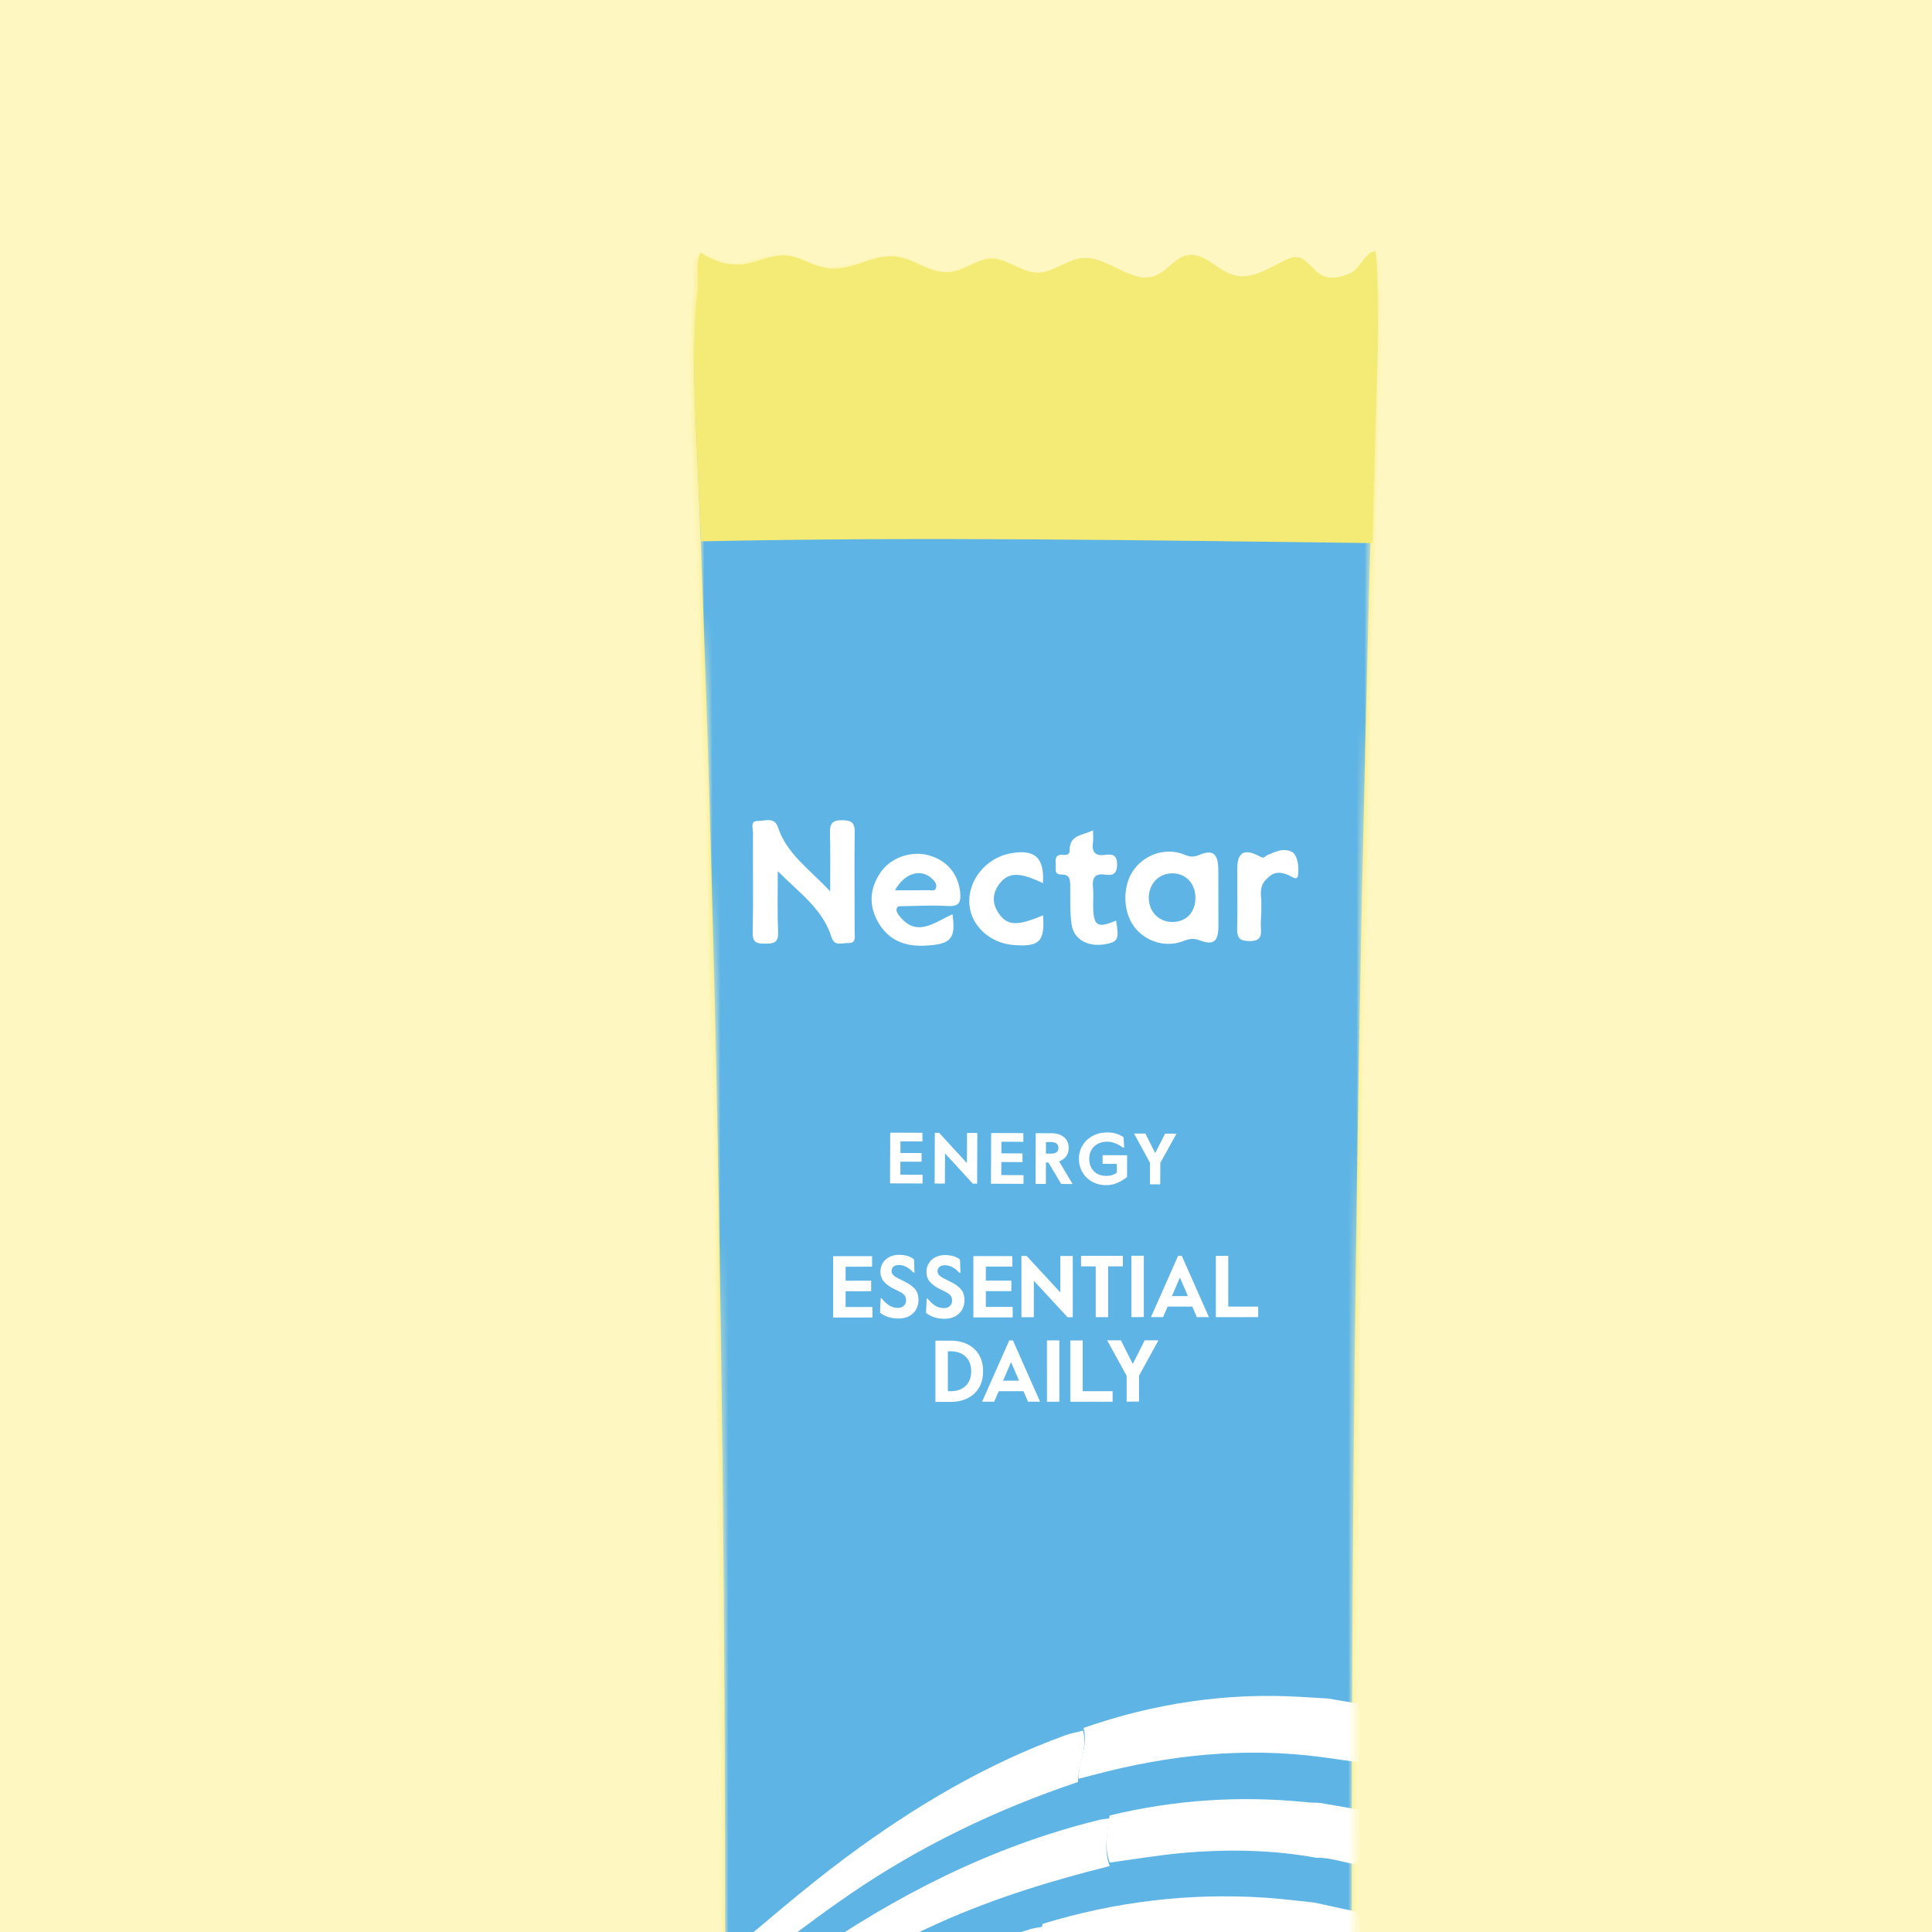<svg xmlns="http://www.w3.org/2000/svg" fill="none" viewBox="0 0 240 240" height="240" width="240">
<g clip-path="url(#clip0_6008_558)">
<rect fill="#FFF7C2" height="240" width="240"></rect>
<g filter="url(#filter0_d_6008_558)">
<mask height="385" width="87" y="27" x="77" maskUnits="userSpaceOnUse" style="mask-type:luminance" id="mask0_6008_558">
<path fill="white" d="M80.949 343.647C80.989 343.633 81.025 343.613 81.065 343.598C81.043 345.346 81.023 347.152 80.962 349.047C80.963 349.747 80.963 350.448 80.967 351.149C80.967 351.268 80.968 351.385 80.971 351.505C80.84 362.382 80.686 374.768 80.541 385.841C80.49 385.834 80.439 385.839 80.388 385.828C80.363 387.474 80.337 389.124 80.312 390.77C80.37 390.729 80.42 390.681 80.478 390.639C80.451 392.734 80.425 394.774 80.398 396.712C80.321 397.15 80.334 397.602 80.335 398.053C80.339 399.027 80.339 400.002 80.339 400.976C80.292 404.49 80.626 407.362 80.588 409.89C85.367 410.001 89.751 410.674 94.534 410.853C106.636 411.307 118.785 411.105 130.892 410.976C141.662 410.861 152.433 410.676 163.191 410.173C163.047 405.588 162.931 401.001 162.79 396.415C162.793 396.293 162.802 396.17 162.777 396.046C162.757 395.41 162.742 394.773 162.722 394.137C162.749 394.137 162.773 394.138 162.797 394.139C162.798 392.501 162.796 390.863 162.797 389.228C162.722 389.217 162.649 389.209 162.577 389.198C162.507 386.772 162.431 384.349 162.363 381.922C162.484 381.305 162.31 380.643 162.407 380.022C162.374 380.005 162.341 379.989 162.306 379.976C162.286 379.302 162.266 378.629 162.246 377.959C162.511 377.24 162.274 376.448 162.389 375.707C162.318 375.668 162.249 375.63 162.178 375.591C162.11 373.072 162.021 370.554 162.003 368.058C162.002 366.654 161.997 365.252 161.995 363.848C161.941 363.816 161.888 363.787 161.837 363.755C161.811 362.728 161.8 361.701 161.777 360.674C161.846 360.713 161.914 360.749 161.98 360.787C161.972 359.002 161.968 357.213 161.96 355.428C161.858 355.416 161.765 355.38 161.669 355.353C161.641 354.055 161.621 352.758 161.593 351.461C161.581 349.217 161.57 346.974 161.562 344.73C161.525 344.73 161.496 344.713 161.46 344.706C161.322 338.032 161.171 331.36 161.057 324.686C161.084 324.699 161.111 324.715 161.138 324.728C161.022 322.457 161.244 320.168 160.922 317.91C160.812 310.948 160.76 303.983 160.707 297.034C160.698 294.677 160.69 292.323 160.684 289.966C160.654 289.956 160.627 289.944 160.6 289.934C160.579 287.963 160.555 285.996 160.534 284.029C160.576 284.049 160.62 284.068 160.662 284.085C160.654 281.829 160.649 279.573 160.641 277.318C160.578 277.307 160.522 277.278 160.461 277.264C160.253 252.044 160.214 226.821 160.335 201.597C160.459 176.376 160.743 151.153 161.181 125.934C161.619 100.714 162.207 75.499 162.944 50.288C163.148 43.312 163.641 34.57 163.08 27.63C161.872 27.537 161.081 29.784 159.994 30.285C158.806 30.828 157.373 31.169 156.236 30.522C155.114 29.885 154.429 28.374 153.145 28.301C152.657 28.273 152.184 28.473 151.744 28.689C149.697 29.683 147.537 31.112 145.349 30.505C143.283 29.932 141.664 27.62 139.557 27.998C138.008 28.278 137.053 29.925 135.59 30.508C132.606 31.693 129.662 28.035 126.468 28.287C124.511 28.442 122.854 30.055 120.894 30.066C119.062 30.077 117.636 28.759 115.91 28.376C113.776 27.906 112.425 29.448 110.426 29.854C108.875 30.167 107.428 29.62 106.041 28.951C104.128 28.029 102.903 27.656 100.723 28.177C98.91 28.61 97.162 29.492 95.259 29.443C93.379 29.395 91.987 28.341 90.238 27.894C88.63 27.483 87.173 28.054 85.637 28.512C83.05 29.281 80.88 28.752 78.817 27.368C78.131 28.008 78.537 30.756 78.371 32.227C77.803 37.313 77.837 42.061 78.056 47.183C78.285 52.588 78.503 57.992 78.708 63.396C80.348 106.639 81.209 149.907 81.557 193.178C81.734 215.466 81.773 237.754 81.715 260.042C81.484 261.096 81.449 262.149 81.701 263.207C81.697 264.844 81.684 266.482 81.68 268.119C81.631 268.146 81.585 268.175 81.536 268.202C81.539 269.554 81.542 270.909 81.545 272.261C81.585 272.237 81.622 272.217 81.661 272.193C81.655 273.453 81.651 274.71 81.644 275.969C81.614 275.975 81.589 275.989 81.559 275.995C81.56 277.565 81.564 279.132 81.564 280.702C81.583 280.691 81.604 280.682 81.622 280.67C81.613 282.298 81.609 283.93 81.599 285.558C81.519 286.229 81.563 286.912 81.591 287.595C81.588 287.724 81.591 287.856 81.591 287.986C81.596 288.268 81.604 288.548 81.588 288.821C81.575 290.72 81.562 292.615 81.548 294.514C81.547 294.668 81.541 294.818 81.543 294.972C81.526 297.405 81.502 299.835 81.482 302.268C81.195 303.628 81.341 305.048 81.247 306.435C81.317 306.412 81.378 306.38 81.448 306.357C81.437 307.795 81.425 309.233 81.411 310.667C81.359 310.693 81.308 310.72 81.259 310.746C81.264 312.873 81.272 314.999 81.277 317.126C81.305 317.111 81.332 317.096 81.36 317.082C81.343 318.876 81.332 320.667 81.315 322.461C81.268 322.798 81.283 323.148 81.284 323.496C81.284 324.107 81.287 324.722 81.287 325.333C81.26 327.677 81.217 331.369 81.166 335.913C80.777 338.481 81.172 341.081 80.958 343.657L80.949 343.647Z"></path>
</mask>
<g mask="url(#mask0_6008_558)">
<mask fill="white" id="path-2-inside-1_6008_558">
<path d="M80.949 343.647C80.989 343.632 81.025 343.612 81.065 343.598C81.043 345.345 81.023 347.152 80.962 349.046C80.963 349.747 80.963 350.447 80.967 351.148C80.967 351.268 80.968 351.384 80.971 351.504C80.84 362.382 80.687 374.767 80.542 385.841C80.491 385.833 80.439 385.838 80.388 385.827C80.363 387.474 80.337 389.123 80.312 390.769C80.371 390.728 80.42 390.68 80.478 390.639C80.451 392.734 80.425 394.773 80.399 396.711C80.322 397.149 80.335 397.601 80.336 398.053C80.339 399.027 80.339 400.001 80.339 400.975C80.293 404.489 80.626 407.361 80.589 409.889C85.367 410.001 89.752 410.673 94.535 410.852C106.637 411.307 118.786 411.105 130.893 410.975C141.663 410.861 152.435 410.675 163.193 410.173C163.049 405.588 162.933 401 162.791 396.415C162.794 396.292 162.804 396.17 162.779 396.046C162.759 395.41 162.744 394.773 162.724 394.137C162.751 394.137 162.775 394.138 162.799 394.139C162.8 392.501 162.798 390.863 162.799 389.228C162.724 389.217 162.651 389.209 162.579 389.198C162.509 386.772 162.432 384.349 162.365 381.922C162.486 381.305 162.312 380.643 162.409 380.021C162.376 380.005 162.343 379.989 162.307 379.976C162.288 379.302 162.268 378.629 162.248 377.959C162.513 377.24 162.276 376.447 162.391 375.707C162.319 375.668 162.251 375.629 162.179 375.591C162.111 373.072 162.022 370.554 162.005 368.058C162.003 366.654 161.999 365.252 161.997 363.848C161.943 363.816 161.89 363.787 161.839 363.755C161.813 362.728 161.802 361.701 161.779 360.674C161.847 360.713 161.916 360.749 161.981 360.787C161.974 359.002 161.969 357.213 161.962 355.428C161.86 355.416 161.767 355.38 161.671 355.353C161.642 354.055 161.623 352.758 161.594 351.461C161.583 349.217 161.572 346.974 161.563 344.73C161.527 344.73 161.497 344.713 161.461 344.706C161.323 338.032 161.173 331.36 161.059 324.686C161.086 324.699 161.113 324.715 161.139 324.728C161.023 322.457 161.245 320.168 160.923 317.91C160.813 310.948 160.761 303.983 160.708 297.035C160.7 294.677 160.691 292.324 160.685 289.967C160.655 289.957 160.629 289.944 160.602 289.934C160.581 287.963 160.556 285.996 160.535 284.029C160.577 284.049 160.622 284.068 160.664 284.085C160.656 281.829 160.651 279.574 160.643 277.318C160.579 277.307 160.523 277.278 160.463 277.264C160.254 252.044 160.215 226.822 160.336 201.597C160.46 176.376 160.744 151.153 161.181 125.934C161.619 100.715 162.208 75.5 162.944 50.288C163.148 43.312 163.641 34.571 163.08 27.63C161.872 27.538 161.08 29.785 159.994 30.285C158.806 30.829 157.373 31.17 156.236 30.523C155.113 29.885 154.429 28.374 153.145 28.301C152.657 28.273 152.184 28.473 151.744 28.689C149.697 29.684 147.537 31.112 145.348 30.506C143.282 29.933 141.664 27.62 139.557 27.999C138.007 28.278 137.052 29.925 135.589 30.508C132.605 31.694 129.661 28.035 126.467 28.287C124.51 28.442 122.853 30.056 120.894 30.066C119.061 30.077 117.635 28.759 115.909 28.377C113.774 27.907 112.424 29.448 110.424 29.854C108.874 30.167 107.427 29.62 106.039 28.951C104.127 28.029 102.902 27.656 100.722 28.177C98.909 28.61 97.161 29.492 95.257 29.443C93.378 29.395 91.985 28.341 90.236 27.894C88.628 27.483 87.171 28.054 85.636 28.512C83.048 29.281 80.879 28.752 78.815 27.368C78.129 28.008 78.535 30.756 78.37 32.227C77.801 37.313 77.835 42.061 78.054 47.183C78.284 52.587 78.501 57.992 78.707 63.396C80.347 106.638 81.208 149.907 81.556 193.177C81.734 215.465 81.772 237.753 81.715 260.041C81.484 261.096 81.449 262.149 81.7 263.206C81.696 264.844 81.683 266.481 81.679 268.119C81.63 268.145 81.585 268.175 81.536 268.201C81.539 269.553 81.542 270.908 81.545 272.26C81.584 272.237 81.621 272.216 81.661 272.193C81.654 273.452 81.651 274.709 81.644 275.969C81.614 275.974 81.589 275.989 81.559 275.994C81.559 277.564 81.563 279.132 81.564 280.702C81.582 280.69 81.604 280.681 81.622 280.67C81.612 282.298 81.609 283.929 81.599 285.558C81.519 286.229 81.562 286.912 81.591 287.595C81.588 287.724 81.591 287.856 81.59 287.985C81.596 288.268 81.604 288.548 81.588 288.821C81.575 290.719 81.561 292.615 81.548 294.513C81.547 294.667 81.54 294.817 81.543 294.971C81.525 297.404 81.502 299.834 81.481 302.267C81.195 303.627 81.341 305.048 81.246 306.434C81.316 306.411 81.378 306.379 81.448 306.356C81.436 307.794 81.425 309.232 81.411 310.666C81.359 310.693 81.307 310.719 81.258 310.746C81.264 312.872 81.272 314.999 81.277 317.125C81.305 317.11 81.332 317.096 81.359 317.081C81.343 318.875 81.332 320.666 81.315 322.46C81.267 322.797 81.283 323.148 81.284 323.495C81.284 324.107 81.287 324.721 81.287 325.333C81.26 327.676 81.217 331.369 81.166 335.912C80.777 338.48 81.172 341.081 80.958 343.656L80.949 343.647Z"></path>
</mask>
<path mask="url(#path-2-inside-1_6008_558)" stroke-width="0.687" stroke="#F4EB77" fill="#5EB4E4" d="M80.949 343.647C80.989 343.632 81.025 343.612 81.065 343.598C81.043 345.345 81.023 347.152 80.962 349.046C80.963 349.747 80.963 350.447 80.967 351.148C80.967 351.268 80.968 351.384 80.971 351.504C80.84 362.382 80.687 374.767 80.542 385.841C80.491 385.833 80.439 385.838 80.388 385.827C80.363 387.474 80.337 389.123 80.312 390.769C80.371 390.728 80.42 390.68 80.478 390.639C80.451 392.734 80.425 394.773 80.399 396.711C80.322 397.149 80.335 397.601 80.336 398.053C80.339 399.027 80.339 400.001 80.339 400.975C80.293 404.489 80.626 407.361 80.589 409.889C85.367 410.001 89.752 410.673 94.535 410.852C106.637 411.307 118.786 411.105 130.893 410.975C141.663 410.861 152.435 410.675 163.193 410.173C163.049 405.588 162.933 401 162.791 396.415C162.794 396.292 162.804 396.17 162.779 396.046C162.759 395.41 162.744 394.773 162.724 394.137C162.751 394.137 162.775 394.138 162.799 394.139C162.8 392.501 162.798 390.863 162.799 389.228C162.724 389.217 162.651 389.209 162.579 389.198C162.509 386.772 162.432 384.349 162.365 381.922C162.486 381.305 162.312 380.643 162.409 380.021C162.376 380.005 162.343 379.989 162.307 379.976C162.288 379.302 162.268 378.629 162.248 377.959C162.513 377.24 162.276 376.447 162.391 375.707C162.319 375.668 162.251 375.629 162.179 375.591C162.111 373.072 162.022 370.554 162.005 368.058C162.003 366.654 161.999 365.252 161.997 363.848C161.943 363.816 161.89 363.787 161.839 363.755C161.813 362.728 161.802 361.701 161.779 360.674C161.847 360.713 161.916 360.749 161.981 360.787C161.974 359.002 161.969 357.213 161.962 355.428C161.86 355.416 161.767 355.38 161.671 355.353C161.642 354.055 161.623 352.758 161.594 351.461C161.583 349.217 161.572 346.974 161.563 344.73C161.527 344.73 161.497 344.713 161.461 344.706C161.323 338.032 161.173 331.36 161.059 324.686C161.086 324.699 161.113 324.715 161.139 324.728C161.023 322.457 161.245 320.168 160.923 317.91C160.813 310.948 160.761 303.983 160.708 297.035C160.7 294.677 160.691 292.324 160.685 289.967C160.655 289.957 160.629 289.944 160.602 289.934C160.581 287.963 160.556 285.996 160.535 284.029C160.577 284.049 160.622 284.068 160.664 284.085C160.656 281.829 160.651 279.574 160.643 277.318C160.579 277.307 160.523 277.278 160.463 277.264C160.254 252.044 160.215 226.822 160.336 201.597C160.46 176.376 160.744 151.153 161.181 125.934C161.619 100.715 162.208 75.5 162.944 50.288C163.148 43.312 163.641 34.571 163.08 27.63C161.872 27.538 161.08 29.785 159.994 30.285C158.806 30.829 157.373 31.17 156.236 30.523C155.113 29.885 154.429 28.374 153.145 28.301C152.657 28.273 152.184 28.473 151.744 28.689C149.697 29.684 147.537 31.112 145.348 30.506C143.282 29.933 141.664 27.62 139.557 27.999C138.007 28.278 137.052 29.925 135.589 30.508C132.605 31.694 129.661 28.035 126.467 28.287C124.51 28.442 122.853 30.056 120.894 30.066C119.061 30.077 117.635 28.759 115.909 28.377C113.774 27.907 112.424 29.448 110.424 29.854C108.874 30.167 107.427 29.62 106.039 28.951C104.127 28.029 102.902 27.656 100.722 28.177C98.909 28.61 97.161 29.492 95.257 29.443C93.378 29.395 91.985 28.341 90.236 27.894C88.628 27.483 87.171 28.054 85.636 28.512C83.048 29.281 80.879 28.752 78.815 27.368C78.129 28.008 78.535 30.756 78.37 32.227C77.801 37.313 77.835 42.061 78.054 47.183C78.284 52.587 78.501 57.992 78.707 63.396C80.347 106.638 81.208 149.907 81.556 193.177C81.734 215.465 81.772 237.753 81.715 260.041C81.484 261.096 81.449 262.149 81.7 263.206C81.696 264.844 81.683 266.481 81.679 268.119C81.63 268.145 81.585 268.175 81.536 268.201C81.539 269.553 81.542 270.908 81.545 272.26C81.584 272.237 81.621 272.216 81.661 272.193C81.654 273.452 81.651 274.709 81.644 275.969C81.614 275.974 81.589 275.989 81.559 275.994C81.559 277.564 81.563 279.132 81.564 280.702C81.582 280.69 81.604 280.681 81.622 280.67C81.612 282.298 81.609 283.929 81.599 285.558C81.519 286.229 81.562 286.912 81.591 287.595C81.588 287.724 81.591 287.856 81.59 287.985C81.596 288.268 81.604 288.548 81.588 288.821C81.575 290.719 81.561 292.615 81.548 294.513C81.547 294.667 81.54 294.817 81.543 294.971C81.525 297.404 81.502 299.834 81.481 302.267C81.195 303.627 81.341 305.048 81.246 306.434C81.316 306.411 81.378 306.379 81.448 306.356C81.436 307.794 81.425 309.232 81.411 310.666C81.359 310.693 81.307 310.719 81.258 310.746C81.264 312.872 81.272 314.999 81.277 317.125C81.305 317.11 81.332 317.096 81.359 317.081C81.343 318.875 81.332 320.666 81.315 322.46C81.267 322.797 81.283 323.148 81.284 323.495C81.284 324.107 81.287 324.721 81.287 325.333C81.26 327.676 81.217 331.369 81.166 335.912C80.777 338.48 81.172 341.081 80.958 343.656L80.949 343.647Z"></path>
<path fill="white" d="M129.846 227.81C122.678 229.602 115.638 231.757 108.871 234.77C99.644 238.883 91.141 244.177 83.014 250.108C82.452 250.52 81.857 250.885 81.277 251.273C81.272 249.904 81.264 248.532 81.26 247.164C84.887 244.505 88.465 241.769 92.158 239.198C103.297 231.449 115.236 225.352 128.516 222.082C128.941 221.977 129.387 221.952 129.824 221.89C129.518 223.863 129.118 225.837 129.846 227.807L129.846 227.81Z"></path>
<path fill="white" d="M125.911 217.366C115.789 220.766 106.263 225.341 97.452 231.394C91.947 235.176 86.718 239.298 81.575 243.544C80.806 242.337 81.356 240.996 81.186 239.728C86.508 235.312 91.693 230.728 97.259 226.606C105.626 220.407 114.503 215.132 124.338 211.563C125.049 211.304 125.806 211.174 126.541 210.982C127.14 213.192 125.926 215.218 125.905 217.366L125.911 217.366Z"></path>
<path fill="white" d="M125.968 216.968C125.987 214.841 127.203 212.835 126.605 210.647C135.33 207.606 144.301 206.239 153.56 206.79C154.701 206.859 155.845 206.927 156.986 206.995C158.258 207.212 159.53 207.429 160.803 207.646C160.804 210.073 160.809 212.496 160.811 214.923C159.278 214.706 157.744 214.491 156.208 214.274C146.581 213 137.14 214.001 127.817 216.495C127.202 216.661 126.584 216.811 125.965 216.971L125.968 216.968Z"></path>
<path fill="white" d="M121.515 234.989C130.529 232.226 139.75 231.115 149.178 231.735C151.206 231.867 153.224 232.135 155.247 232.339C157.035 232.727 158.823 233.115 160.61 233.505C161.359 235.682 160.791 237.937 161.007 240.145C147.841 236.137 134.666 236.856 121.488 240.067C121.722 238.375 121.096 236.679 121.515 234.989Z"></path>
<path fill="white" d="M129.862 227.38C129.132 225.433 129.533 223.481 129.838 221.53C137.921 219.56 146.107 219.038 154.388 219.884C154.89 219.936 155.4 219.931 155.907 219.953C157.558 220.239 159.213 220.522 160.865 220.808C160.641 223.069 161.297 225.382 160.465 227.606C158.819 227.344 157.23 226.743 155.533 226.781C149.977 225.769 144.374 225.69 138.772 226.196C135.791 226.464 132.834 226.976 129.865 227.377L129.862 227.38Z"></path>
<path fill="white" d="M121.496 235.351C121.078 237.065 121.702 238.785 121.468 240.501C115.472 242.366 109.525 244.348 103.795 246.955C96.442 250.3 89.442 254.251 82.658 258.604C82.231 258.876 81.783 259.115 81.347 259.368C81.343 257.972 81.339 256.576 81.335 255.181C85.978 252.183 90.532 249.043 95.369 246.346C103.227 241.966 111.362 238.224 120.011 235.641C120.493 235.498 121 235.445 121.496 235.351Z"></path>
<path fill="white" d="M95.13 106.735C95.126 103.909 95.167 101.688 95.098 99.469C95.063 98.336 95.399 97.873 96.603 97.889C97.7 97.903 98.192 98.13 98.176 99.369C98.116 103.506 98.173 107.644 98.168 111.782C98.169 112.373 98.38 113.205 97.363 113.148C96.631 113.108 95.664 113.624 95.291 112.418C94.218 108.943 91.343 106.954 88.616 104.223C88.621 107.027 88.554 109.413 88.659 111.789C88.715 113.073 88.151 113.233 87.082 113.226C86.055 113.218 85.475 113.163 85.503 111.835C85.59 107.698 85.512 103.561 85.538 99.422C85.542 98.887 85.141 97.955 86.18 97.976C87.032 97.992 88.211 97.453 88.639 98.759C89.731 102.082 92.533 103.949 95.133 106.732L95.13 106.735Z"></path>
<path fill="white" d="M143.353 107.57C143.354 108.711 143.362 109.855 143.357 110.996C143.351 112.925 142.813 113.486 141.013 112.806C140.088 112.458 139.543 112.707 138.82 112.963C136.696 113.718 134.252 112.945 132.879 111.105C131.426 109.159 131.436 105.887 132.902 103.962C134.353 102.058 136.872 101.292 139.006 102.118C139.642 102.364 140.087 102.571 140.947 102.211C142.741 101.457 143.334 102.087 143.345 104.145C143.35 105.286 143.351 106.43 143.353 107.57ZM140.499 107.499C140.487 105.704 139.255 104.448 137.55 104.49C135.875 104.532 134.656 105.882 134.706 107.636C134.755 109.294 135.982 110.522 137.597 110.531C139.36 110.54 140.511 109.337 140.499 107.499Z"></path>
<path fill="white" d="M103.621 109.645C105.837 112.618 108.095 110.542 110.323 109.575C110.761 112.685 110.12 113.341 106.736 113.477C104.23 113.579 102.237 112.671 101.024 110.449C99.89 108.379 100.057 106.291 101.404 104.347C102.655 102.538 105.162 101.667 107.31 102.231C109.574 102.826 111.012 104.512 111.269 106.791C111.406 108 111.206 108.647 109.719 108.55C107.697 108.421 105.659 108.557 103.627 108.581C103.276 108.82 103.274 109.175 103.621 109.645ZM103.176 106.596C104.712 106.593 106.015 106.606 107.318 106.581C107.655 106.575 108.143 106.771 108.281 106.276C108.409 105.811 108.1 105.445 107.771 105.14C106.424 103.875 104.379 104.406 103.176 106.596Z"></path>
<path fill="white" d="M121.557 105.713C118.737 104.35 117.341 104.329 116.24 105.678C115.237 106.905 115.197 108.257 116.118 109.539C117.18 111.022 118.457 111.03 121.572 109.7C121.813 112.952 121.129 113.645 117.933 113.396C114.95 113.165 112.661 111.005 112.427 108.424C112.147 105.36 114.522 102.59 117.433 102.026C120.507 101.432 121.761 102.472 121.557 105.71L121.557 105.713Z"></path>
<path fill="white" d="M127.782 99.143C127.781 99.756 127.837 100.205 127.774 100.636C127.59 101.885 128.072 102.379 129.323 102.197C130.146 102.078 130.753 102.176 130.772 103.336C130.791 104.523 130.266 104.801 129.291 104.653C127.965 104.45 127.652 105.104 127.778 106.279C127.852 106.971 127.792 107.678 127.795 108.377C127.807 111.039 128.275 111.364 130.637 110.362C131.049 112.642 130.884 113.012 129.323 113.29C127.146 113.678 125.373 112.718 125.11 110.797C124.897 109.231 124.962 107.625 124.947 106.033C124.939 105.269 124.906 104.631 123.888 104.641C122.824 104.65 123.215 103.795 123.143 103.242C123.056 102.577 123.226 102.115 124.041 102.195C124.427 102.232 124.886 102.183 124.874 101.674C124.827 99.673 126.494 99.79 127.785 99.143L127.782 99.143Z"></path>
<path fill="white" d="M149.369 102.252C149.841 102.065 150.302 101.844 150.787 101.7C151.572 101.469 152.538 101.626 152.869 102.19C153.278 102.887 153.35 103.912 153.24 104.749C153.15 105.418 152.533 104.939 152.178 104.767C151.173 104.291 150.238 104.223 149.419 105.121C148.589 105.826 148.55 106.757 148.684 107.732C148.686 108.256 148.685 108.783 148.687 109.307C148.665 109.938 148.591 110.57 148.633 111.197C148.704 112.259 148.626 112.919 147.198 112.906C145.84 112.895 145.658 112.36 145.687 111.23C145.745 108.832 145.693 106.431 145.693 104.028C145.694 101.809 146.542 101.332 148.62 102.45C149.047 102.678 149.143 102.387 149.373 102.249L149.369 102.252Z"></path>
<path fill="white" d="M102.585 136.702L106.589 136.716L106.586 137.796L103.859 137.787L103.854 139.227L106.482 139.236L106.479 140.316L103.851 140.307L103.846 141.927L106.608 141.937L106.605 143.017L102.564 143.002L102.585 136.702ZM108.124 136.722L108.664 136.724L112.117 140.489L112.129 136.736L113.407 136.741L113.386 143.041L112.846 143.039L109.394 139.274L109.381 143.027L108.103 143.022L108.124 136.722ZM115.122 136.747L119.127 136.762L119.124 137.842L116.397 137.832L116.392 139.272L119.02 139.281L119.016 140.361L116.388 140.352L116.383 141.972L119.146 141.982L119.143 143.062L115.102 143.047L115.122 136.747ZM120.662 136.767L122.651 136.774C123.275 136.777 123.781 136.94 124.17 137.266C124.565 137.591 124.761 138.036 124.76 138.6C124.758 139.008 124.652 139.356 124.441 139.643C124.23 139.93 123.939 140.139 123.566 140.27L125.24 143.084L123.827 143.079L122.234 140.409L121.928 140.408L121.919 143.072L120.641 143.067L120.662 136.767ZM122.534 139.312C123.164 139.314 123.48 139.075 123.482 138.595C123.483 138.115 123.169 137.874 122.539 137.872L121.936 137.87L121.931 139.31L122.534 139.312ZM129.373 143.225C128.743 143.223 128.173 143.079 127.664 142.796C127.155 142.512 126.754 142.12 126.462 141.621C126.17 141.122 126.025 140.561 126.027 139.937C126.029 139.313 126.183 138.752 126.491 138.255C126.805 137.758 127.226 137.37 127.755 137.09C128.29 136.81 128.881 136.671 129.529 136.673C129.949 136.675 130.318 136.724 130.636 136.821C130.959 136.918 131.268 137.061 131.561 137.248L131.656 138.553L131.485 138.552C131.132 138.293 130.796 138.109 130.479 138C130.161 137.885 129.846 137.826 129.534 137.825C129.09 137.824 128.7 137.915 128.364 138.1C128.027 138.279 127.765 138.53 127.578 138.853C127.397 139.177 127.306 139.539 127.305 139.941C127.303 140.349 127.386 140.716 127.553 141.04C127.72 141.359 127.962 141.612 128.28 141.799C128.603 141.98 128.987 142.071 129.431 142.073C129.689 142.074 129.917 142.045 130.115 141.985C130.313 141.926 130.517 141.828 130.728 141.691L130.731 140.584L128.967 140.577L128.971 139.497L132.013 139.508L132.004 142.217C131.541 142.57 131.105 142.826 130.697 142.987C130.294 143.147 129.853 143.227 129.373 143.225ZM134.859 140.455L132.873 136.811L134.286 136.816L135.502 139.242L136.734 136.825L138.147 136.83L136.137 140.459L136.128 143.123L134.85 143.119L134.859 140.455Z"></path>
</g>
<path fill="#F4EB77" d="M78.386 47.173C78.631 52.531 78.865 57.888 79.086 63.248C106.906 62.664 133.376 63.105 162.495 63.465C162.618 58.155 162.716 55.159 162.852 49.846C163.03 42.877 163.489 34.143 162.908 27.214C161.705 27.127 160.926 29.376 159.846 29.881C158.667 30.431 157.242 30.779 156.108 30.138C154.989 29.507 154.303 28.004 153.026 27.935C152.54 27.909 152.07 28.111 151.633 28.329C149.6 29.334 147.456 30.771 145.277 30.177C143.216 29.618 141.601 27.313 139.503 27.702C137.963 27.989 137.018 29.639 135.565 30.229C132.6 31.429 129.658 27.789 126.482 28.057C124.535 28.222 122.892 29.842 120.943 29.863C119.123 29.884 117.697 28.574 115.978 28.201C113.853 27.742 112.514 29.289 110.527 29.705C108.985 30.026 107.54 29.486 106.161 28.825C104.255 27.914 103.035 27.548 100.868 28.079C99.066 28.521 97.329 29.411 95.436 29.372C93.566 29.333 92.176 28.288 90.435 27.85C88.834 27.448 87.386 28.026 85.86 28.491C83.288 29.273 81.128 28.755 79.07 27.383C78.39 28.026 78.804 30.769 78.644 32.239C78.097 37.322 78.147 42.064 78.383 47.179L78.386 47.173Z"></path>
<path fill="white" d="M95.498 152.047L100.335 152.046L100.335 153.353L97.043 153.355L97.043 155.095L100.216 155.093L100.216 156.4L97.044 156.401L97.043 158.36L100.378 158.359L100.379 159.665L95.498 159.665L95.498 152.05L95.498 152.047Z"></path>
<path fill="white" d="M102.287 159.59C101.894 159.453 101.569 159.274 101.316 159.057L101.402 157.272L101.509 157.274C101.799 157.643 102.107 157.933 102.434 158.148C102.761 158.361 103.127 158.47 103.533 158.47C103.837 158.47 104.084 158.386 104.272 158.215C104.46 158.043 104.554 157.812 104.554 157.513C104.552 157.295 104.504 157.113 104.403 156.963C104.301 156.813 104.163 156.687 103.984 156.582C103.805 156.477 103.546 156.346 103.206 156.185C102.597 155.901 102.14 155.587 101.831 155.24C101.522 154.892 101.368 154.468 101.369 153.967C101.369 153.545 101.475 153.176 101.684 152.857C101.894 152.539 102.172 152.295 102.523 152.128C102.87 151.96 103.246 151.878 103.652 151.878C104.484 151.876 105.116 152.071 105.544 152.455L105.599 154.076L105.458 154.073C104.884 153.453 104.295 153.142 103.687 153.142C103.398 153.142 103.17 153.205 103.004 153.334C102.839 153.459 102.755 153.651 102.753 153.903C102.754 154.137 102.863 154.336 103.084 154.5C103.305 154.668 103.709 154.889 104.296 155.165C104.889 155.442 105.34 155.756 105.643 156.106C105.945 156.457 106.099 156.915 106.099 157.481C106.099 157.93 105.995 158.33 105.788 158.683C105.582 159.035 105.29 159.309 104.915 159.504C104.539 159.699 104.104 159.797 103.609 159.796C103.124 159.795 102.683 159.728 102.29 159.59L102.287 159.59Z"></path>
<path fill="white" d="M108.004 159.621C107.611 159.484 107.286 159.305 107.032 159.087L107.119 157.303L107.226 157.305C107.516 157.674 107.824 157.963 108.151 158.179C108.478 158.395 108.841 158.501 109.25 158.5C109.554 158.501 109.801 158.417 109.989 158.245C110.177 158.074 110.271 157.842 110.271 157.544C110.272 157.326 110.221 157.143 110.119 156.994C110.018 156.844 109.879 156.718 109.7 156.613C109.521 156.508 109.263 156.376 108.923 156.215C108.314 155.932 107.854 155.618 107.548 155.271C107.239 154.923 107.085 154.498 107.086 153.997C107.086 153.576 107.192 153.206 107.401 152.888C107.61 152.569 107.889 152.326 108.236 152.158C108.584 151.99 108.96 151.909 109.366 151.908C110.198 151.907 110.829 152.102 111.257 152.486L111.313 154.107L111.171 154.104C110.598 153.483 110.009 153.173 109.401 153.173C109.112 153.173 108.883 153.235 108.715 153.364C108.549 153.49 108.466 153.682 108.466 153.934C108.468 154.168 108.577 154.367 108.798 154.531C109.019 154.699 109.422 154.919 110.009 155.196C110.602 155.473 111.053 155.786 111.356 156.137C111.659 156.488 111.812 156.946 111.813 157.512C111.813 157.961 111.709 158.361 111.502 158.713C111.295 159.066 111.004 159.339 110.628 159.535C110.253 159.73 109.818 159.828 109.323 159.827C108.838 159.826 108.397 159.758 108.004 159.621Z"></path>
<path fill="white" d="M112.917 152.036L117.755 152.036L117.755 153.342L114.463 153.344L114.463 155.084L117.636 155.083L117.636 156.39L114.463 156.391L114.463 158.349L117.798 158.348L117.798 159.655L112.918 159.654L112.917 152.039L112.917 152.036Z"></path>
<path fill="white" d="M118.885 152.018L119.536 152.019L123.722 156.554L123.721 152.021L125.263 152.019L125.264 159.632L124.613 159.631L120.428 155.096L120.428 159.63L118.886 159.631L118.885 152.018Z"></path>
<path fill="white" d="M128.117 153.316L126.293 153.314L126.292 152.008L131.486 152.009L131.487 153.315L129.659 153.314L129.66 159.622L128.115 159.624L128.114 153.316L128.117 153.316Z"></path>
<path fill="white" d="M132.551 151.995L134.089 151.994L134.09 159.612L132.549 159.614L132.548 151.995L132.551 151.995Z"></path>
<path fill="white" d="M138.347 152.003L138.805 152.004L142.177 159.616L140.677 159.615L140.111 158.31L137.045 158.31L136.48 159.614L134.98 159.613L138.35 152L138.347 152.003ZM139.564 157.004L138.573 154.7L137.585 157.006L139.564 157.004Z"></path>
<path fill="white" d="M143.038 152.005L144.58 152.004L144.58 158.312L148.297 158.312L148.297 159.619L143.036 159.62L143.035 152.005L143.038 152.005Z"></path>
<path fill="white" d="M108.2 162.539L110.071 162.538C110.866 162.539 111.573 162.689 112.184 162.988C112.795 163.289 113.272 163.727 113.613 164.299C113.954 164.872 114.124 165.555 114.123 166.345C114.122 167.135 113.954 167.817 113.613 168.391C113.273 168.965 112.797 169.4 112.185 169.701C111.574 170.002 110.867 170.153 110.071 170.152L108.2 170.153L108.2 162.539ZM110.071 168.824C110.867 168.825 111.498 168.602 111.956 168.159C112.417 167.717 112.645 167.11 112.645 166.342C112.646 165.573 112.416 164.969 111.955 164.526C111.494 164.083 110.866 163.864 110.071 163.863L109.745 163.862L109.746 168.82L110.072 168.821L110.071 168.824Z"></path>
<path fill="white" d="M117.371 162.509L117.828 162.51L121.2 170.122L119.701 170.121L119.135 168.816L116.068 168.816L115.503 170.123L114.003 170.122L117.374 162.509L117.371 162.509ZM118.587 167.51L117.597 165.206L116.608 167.512L118.587 167.51Z"></path>
<path fill="white" d="M122.06 162.511L123.598 162.51L123.599 170.128L122.058 170.13L122.057 162.511L122.06 162.511Z"></path>
<path fill="white" d="M124.954 162.515L126.496 162.513L126.497 168.821L130.213 168.822L130.214 170.128L124.955 170.129L124.954 162.515Z"></path>
<path fill="white" d="M131.948 166.897L129.533 162.504L131.241 162.503L132.719 165.429L134.197 162.503L135.905 162.502L133.493 166.896L133.494 170.114L131.951 170.116L131.951 166.897L131.948 166.897Z"></path>
</g>
</g>
<defs>
<filter color-interpolation-filters="sRGB" filterUnits="userSpaceOnUse" height="399.873" width="95.097" y="27.211" x="77.909" id="filter0_d_6008_558">
<feFlood result="BackgroundImageFix" flood-opacity="0"></feFlood>
<feColorMatrix result="hardAlpha" values="0 0 0 0 0 0 0 0 0 0 0 0 0 0 0 0 0 0 127 0" type="matrix" in="SourceAlpha"></feColorMatrix>
<feOffset dy="4" dx="8"></feOffset>
<feComposite operator="out" in2="hardAlpha"></feComposite>
<feColorMatrix values="0 0 0 0 0 0 0 0 0 0 0 0 0 0 0 0 0 0 0.18 0" type="matrix"></feColorMatrix>
<feBlend result="effect1_dropShadow_6008_558" in2="BackgroundImageFix" mode="normal"></feBlend>
<feBlend result="shape" in2="effect1_dropShadow_6008_558" in="SourceGraphic" mode="normal"></feBlend>
</filter>
<clipPath id="clip0_6008_558">
<rect fill="white" height="240" width="240"></rect>
</clipPath>
</defs>
</svg>

